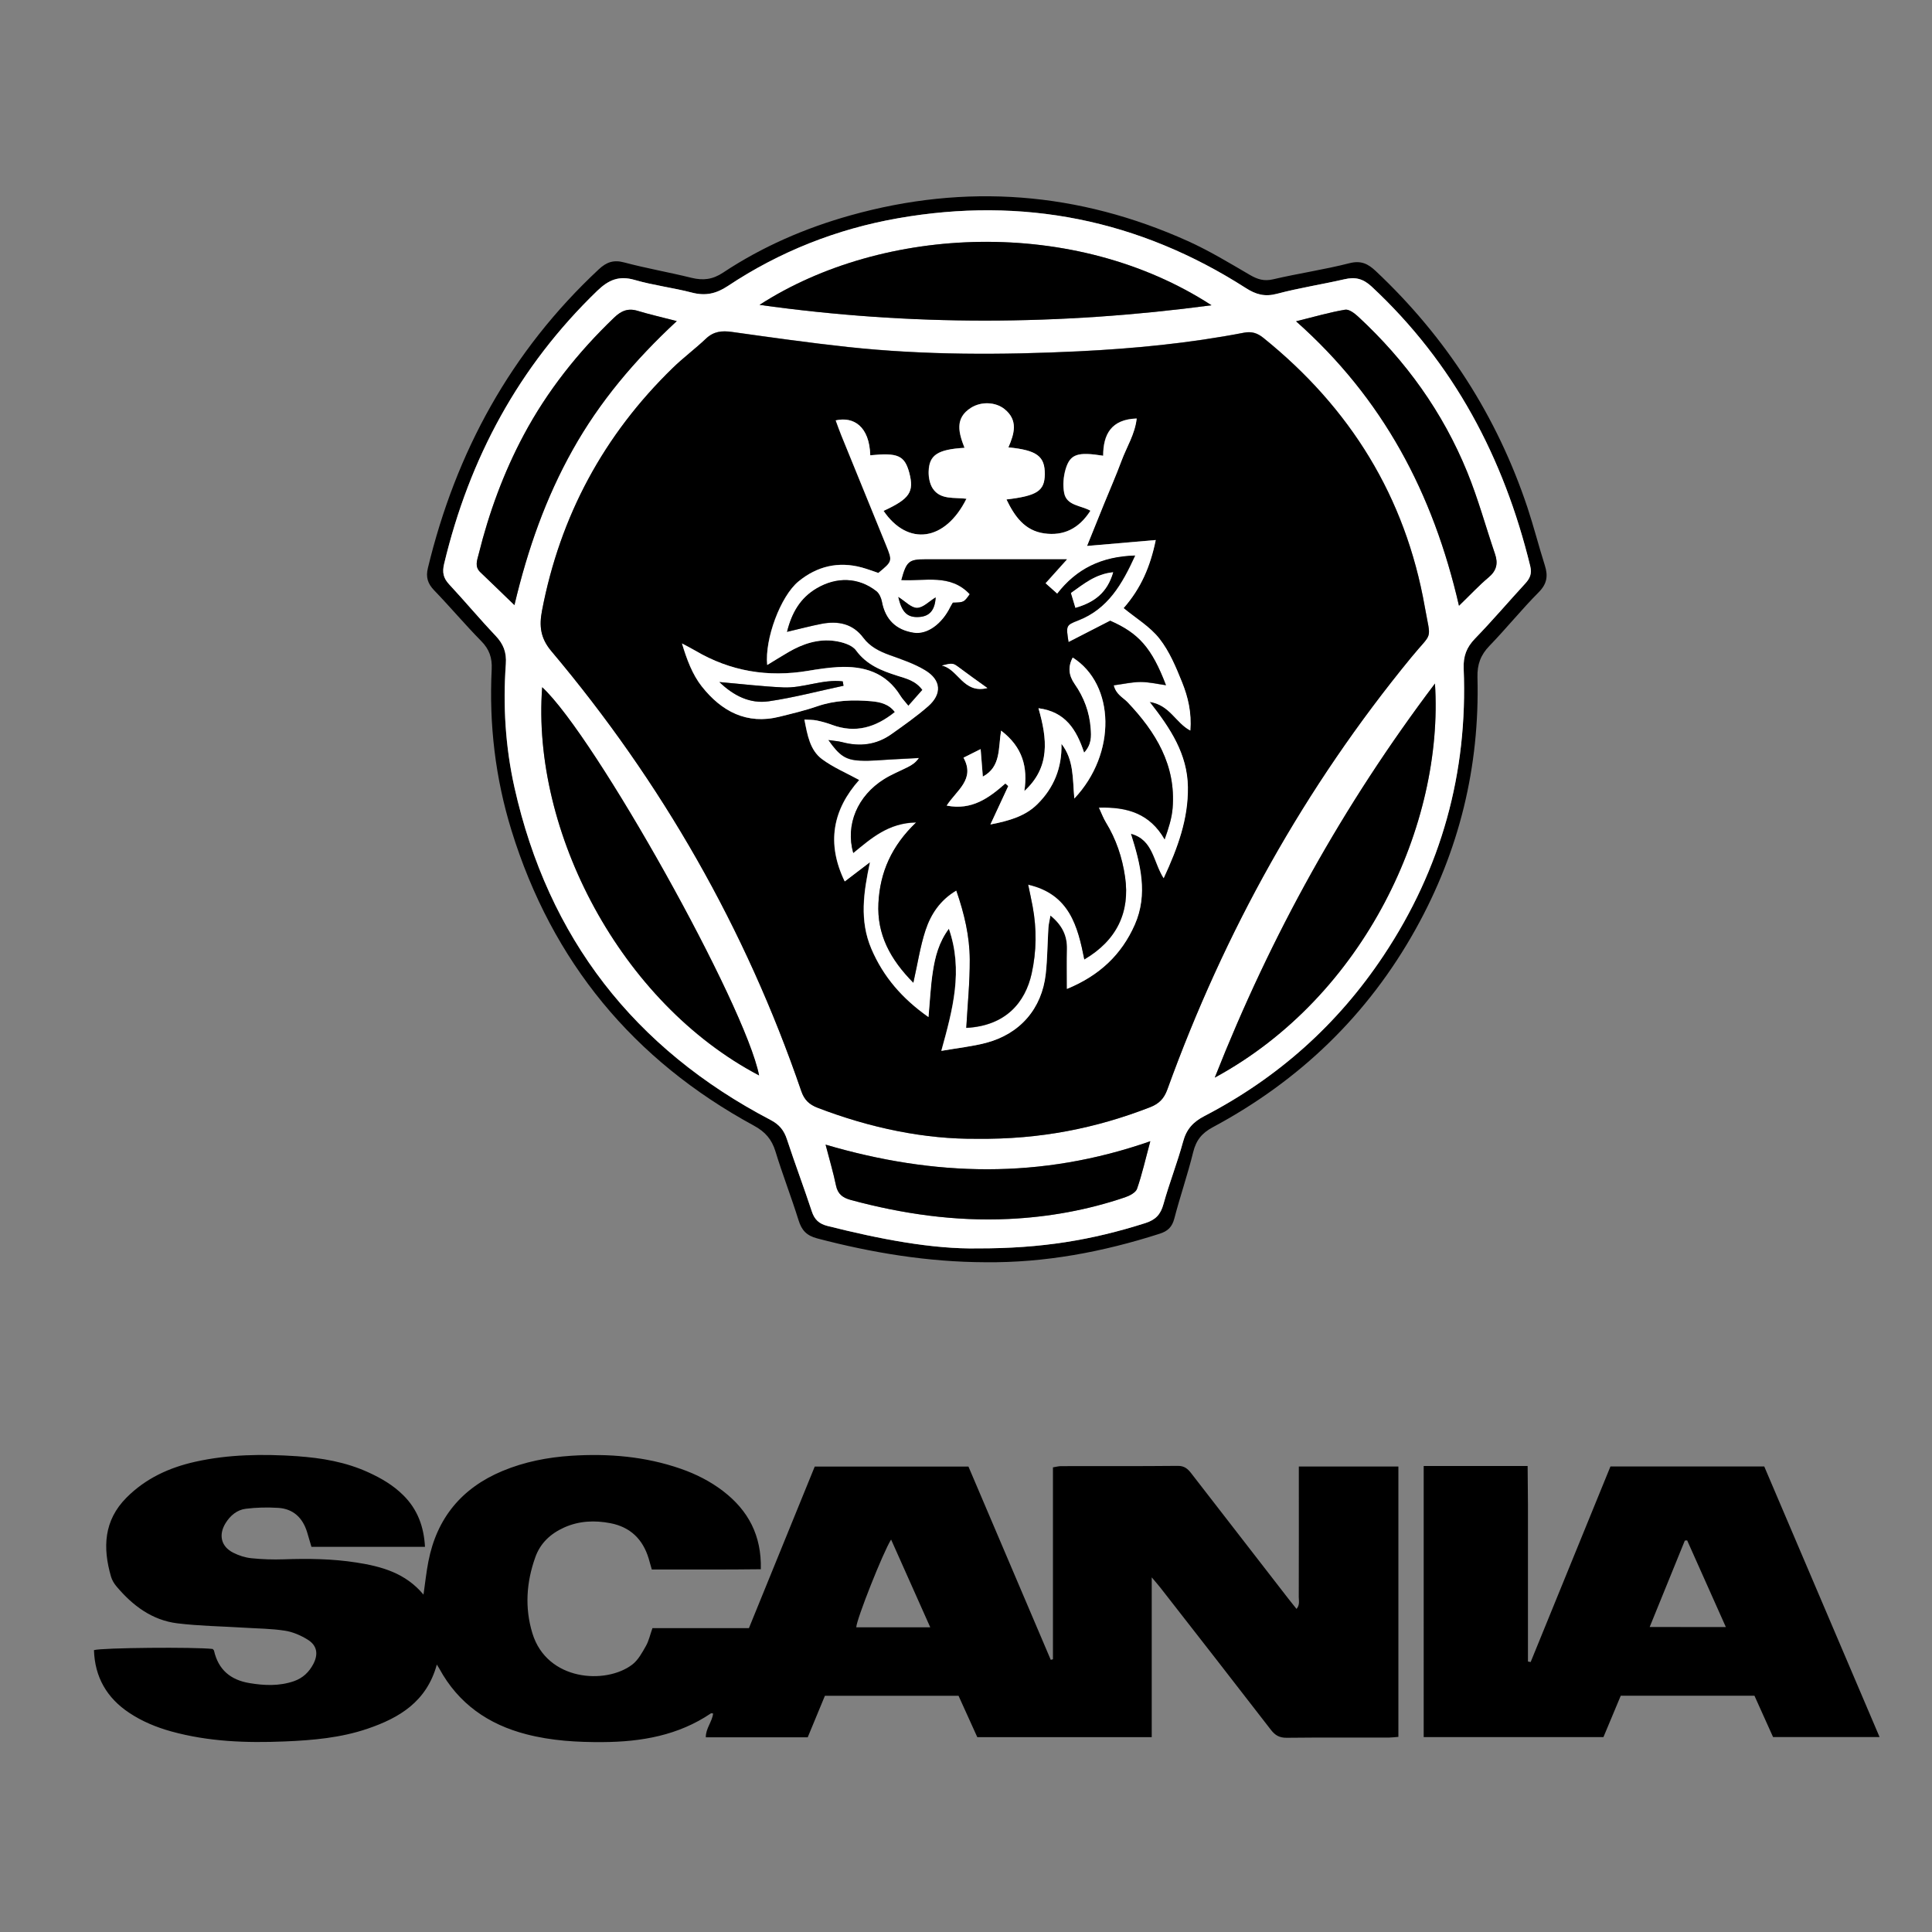 <?xml version="1.0" encoding="utf-8"?>
<!-- Generator: Adobe Illustrator 24.1.0, SVG Export Plug-In . SVG Version: 6.00 Build 0)  -->
<svg version="1.1" id="Camada_1" xmlns="http://www.w3.org/2000/svg" xmlns:xlink="http://www.w3.org/1999/xlink" x="0px" y="0px"
	 viewBox="0 0 300 300" style="enable-background:new 0 0 300 300;" xml:space="preserve">
<rect x="0" y="0" width="300" height="300" fill="#808080" stroke="none"/>
<style type="text/css">
	.st0{fill:#FFFFFF;}
</style>
<g>
	<path d="M65.99,240.19c-5.93,0-11.72,0-17.63,0c-0.22-0.76-0.44-1.53-0.68-2.3c-0.69-2.22-2.15-3.61-4.5-3.75
		c-1.66-0.1-3.36-0.07-5.01,0.14c-1.38,0.17-2.43,1.07-3.16,2.26c-1.1,1.81-0.68,3.61,1.2,4.56c0.86,0.44,1.85,0.76,2.81,0.86
		c1.67,0.17,3.36,0.23,5.04,0.17c3.78-0.13,7.55-0.09,11.3,0.5c3.9,0.61,7.6,1.62,10.4,4.98c0.27-1.87,0.44-3.52,0.76-5.15
		c1.31-6.74,5.18-11.41,11.51-14.05c3.41-1.42,6.99-2.12,10.67-2.36c5.79-0.37,11.5,0.1,17.01,2.02c2.36,0.82,4.6,1.95,6.6,3.49
		c3.88,2.99,5.96,6.87,5.83,12.11c-5.66,0.08-11.26,0.02-16.93,0.04c-0.18-0.63-0.33-1.18-0.49-1.72c-0.91-2.99-2.86-4.88-5.94-5.47
		c-2.44-0.47-4.87-0.37-7.18,0.67c-2.1,0.95-3.69,2.4-4.48,4.62c-1.39,3.89-1.66,7.84-0.45,11.81c2.27,7.42,11.4,7.98,15.5,4.86
		c0.92-0.7,1.54-1.86,2.13-2.9c0.45-0.79,0.64-1.73,1.01-2.76c4.92,0,9.9,0,14.98,0c3.43-8.42,6.82-16.74,10.22-25.09
		c7.98,0,15.86,0,23.87,0c4.26,10.01,8.52,20.01,12.78,30.01c0.11-0.03,0.23-0.06,0.34-0.09c0-9.9,0-19.8,0-29.8
		c0.5-0.08,0.88-0.19,1.26-0.19c6.04-0.01,12.09,0.02,18.13-0.04c1.04-0.01,1.57,0.48,2.12,1.2c5.01,6.48,10.03,12.96,15.05,19.43
		c0.39,0.5,0.79,0.99,1.26,1.58c0.54-0.62,0.35-1.27,0.35-1.85c0.02-6.1,0.01-12.21,0.01-18.31c0-0.62,0-1.25,0-1.95
		c5.26,0,10.29,0,15.46,0c0,13.97,0,27.89,0,41.98c-0.48,0.04-0.98,0.1-1.48,0.11c-5.29,0.01-10.58-0.03-15.87,0.03
		c-1.13,0.01-1.8-0.39-2.46-1.25c-5.68-7.36-11.4-14.69-17.12-22.02c-0.34-0.44-0.72-0.86-1.37-1.64c0,8.52,0,16.6,0,24.81
		c-9.13,0-18.05,0-27.09,0c-0.96-2.11-1.93-4.27-2.91-6.42c-6.95,0-13.8,0-20.75,0c-0.89,2.14-1.77,4.28-2.67,6.45
		c-5.28,0-10.49,0-15.82,0c-0.04-1.35,0.98-2.4,1.13-3.7c-0.15-0.01-0.27-0.06-0.34-0.02c-5.07,3.43-10.8,4.42-16.75,4.46
		c-4.01,0.03-8.01-0.2-11.93-1.22c-5.91-1.53-10.53-4.75-13.49-10.18c-0.08-0.15-0.18-0.29-0.39-0.64
		c-1.58,5.77-5.82,8.28-10.75,9.96c-4.16,1.42-8.51,1.8-12.87,1.98c-5.94,0.25-11.85,0.04-17.63-1.56
		c-2.31-0.64-4.51-1.55-6.51-2.88c-3.48-2.31-5.35-5.54-5.48-9.74c1.26-0.38,15.66-0.5,18.43-0.18c0.07,0.09,0.18,0.16,0.21,0.26
		c0.67,2.96,2.56,4.55,5.51,5.04c2.32,0.39,4.62,0.48,6.88-0.29c1.4-0.48,2.38-1.42,3.05-2.71c0.79-1.54,0.55-2.87-0.93-3.77
		c-1.06-0.65-2.3-1.19-3.52-1.37c-2.06-0.32-4.16-0.33-6.25-0.46c-3.47-0.22-6.97-0.26-10.42-0.68c-3.94-0.48-6.96-2.76-9.46-5.73
		c-0.37-0.43-0.69-0.97-0.85-1.51c-1.31-4.5-1.14-8.73,2.41-12.29c2.97-2.98,6.63-4.66,10.67-5.56c5.2-1.16,10.48-1.22,15.78-0.86
		c3.85,0.26,7.61,0.9,11.15,2.53c1.97,0.9,3.81,1.98,5.36,3.52C64.82,234.35,65.82,237.03,65.99,240.19z M144.45,252.69
		c-2.08-4.67-4.06-9.1-6.08-13.63c-1.25,1.97-5.38,12.41-5.41,13.63C136.68,252.69,140.39,252.69,144.45,252.69z"/>
	<path d="M221.07,227.64c5.36,0,10.62,0,16.14,0c0.02,2.02,0.04,4.02,0.05,6.03c0.01,2.03,0,4.07,0,6.1s0,4.07,0,6.1
		c0,2.03,0,4.07,0,6.1c0,2.01,0,4.02,0,6.03c0.14,0.03,0.28,0.06,0.42,0.08c4.12-10.11,8.24-20.22,12.39-30.37
		c7.94,0,15.83,0,23.88,0c5.94,13.93,11.89,27.89,17.91,42.02c-5.62,0-10.99,0-16.54,0c-0.94-2.1-1.91-4.25-2.89-6.42
		c-6.93,0-13.77,0-20.76,0c-0.9,2.14-1.81,4.32-2.69,6.43c-9.37,0-18.59,0-27.91,0C221.07,255.67,221.07,241.7,221.07,227.64z
		 M267.99,252.65c-2.07-4.64-4.04-9.05-6.01-13.46c-0.12,0.01-0.24,0.02-0.36,0.03c-1.8,4.42-3.59,8.84-5.46,13.42
		C260.16,252.65,263.9,252.65,267.99,252.65z"/>
</g>
<g>
	<path d="M153,196c-8.87-0.03-17.54-1.45-26.1-3.7c-1.67-0.44-2.42-1.27-2.9-2.82c-1.12-3.59-2.49-7.1-3.59-10.7
		c-0.58-1.88-1.58-3.03-3.36-4c-18.71-10.17-31.32-25.43-37.62-45.81c-2.52-8.15-3.5-16.51-3.08-25.02c0.09-1.79-0.36-3.12-1.62-4.4
		c-2.51-2.55-4.82-5.3-7.31-7.88c-1-1.04-1.32-2.04-0.98-3.45c4.35-18.05,12.9-33.68,26.55-46.41c1.19-1.11,2.29-1.5,3.93-1.06
		c3.45,0.92,6.99,1.53,10.46,2.39c1.8,0.44,3.27,0.27,4.89-0.8c6.09-4.04,12.74-6.92,19.76-8.89c17.94-5.03,35.44-3.66,52.41,3.98
		c3.33,1.5,6.49,3.42,9.66,5.27c1.18,0.68,2.19,1,3.59,0.67c3.93-0.92,7.94-1.5,11.85-2.5c1.81-0.46,2.89,0.09,4.11,1.24
		c10.92,10.28,18.8,22.5,23.54,36.72c0.98,2.96,1.75,5.99,2.69,8.96c0.52,1.63,0.35,2.87-0.96,4.18c-2.65,2.67-5.02,5.61-7.64,8.32
		c-1.37,1.42-1.91,2.87-1.86,4.89c0.36,13.89-2.83,26.95-9.6,39.1c-7.44,13.36-18.04,23.54-31.49,30.75
		c-1.69,0.9-2.59,2.01-3.05,3.86c-0.85,3.47-2.03,6.86-2.93,10.32c-0.35,1.32-1,1.96-2.3,2.37C171.25,194.4,162.27,196.1,153,196z
		 M151.83,193.85c9.9,0.01,17.69-1.28,26.01-3.93c1.59-0.5,2.37-1.33,2.81-2.93c0.9-3.27,2.16-6.44,3.05-9.71
		c0.52-1.94,1.55-3.06,3.33-3.99c11.39-5.91,20.69-14.21,27.8-24.91c8.98-13.5,13.1-28.39,12.44-44.57
		c-0.08-1.91,0.43-3.28,1.75-4.64c2.68-2.77,5.18-5.71,7.8-8.55c0.73-0.8,1.07-1.53,0.79-2.7c-4.1-16.82-11.86-31.52-24.64-43.43
		c-1.31-1.22-2.53-1.52-4.2-1.13c-3.48,0.81-7.03,1.35-10.49,2.26c-1.89,0.5-3.26,0.11-4.85-0.9
		c-16.58-10.62-34.63-14.23-53.99-10.83c-9.48,1.67-18.36,5.16-26.41,10.51c-1.85,1.23-3.51,1.58-5.62,1.03
		c-2.93-0.76-5.96-1.12-8.86-1.96c-2.43-0.71-4.04-0.03-5.81,1.68c-12.18,11.76-19.86,26-23.78,42.39c-0.32,1.33-0.13,2.22,0.78,3.2
		c2.44,2.62,4.74,5.37,7.2,7.97c1.22,1.29,1.74,2.58,1.6,4.4c-0.46,6.44-0.08,12.85,1.34,19.17c5.24,23.38,18.59,40.55,39.78,51.63
		c1.35,0.71,2.07,1.6,2.53,3c1.23,3.75,2.63,7.44,3.86,11.19c0.42,1.27,1.13,1.94,2.42,2.26
		C136.61,192.41,144.79,193.98,151.83,193.85z"/>
	<path class="st0" d="M151.83,193.85c-7.04,0.13-15.22-1.44-23.35-3.49c-1.29-0.33-2.01-0.99-2.42-2.26
		c-1.24-3.75-2.63-7.44-3.86-11.19c-0.46-1.4-1.18-2.29-2.53-3c-21.2-11.08-34.54-28.25-39.78-51.63
		c-1.41-6.31-1.8-12.73-1.34-19.17c0.13-1.82-0.38-3.12-1.6-4.4c-2.47-2.6-4.76-5.35-7.2-7.97c-0.91-0.98-1.1-1.86-0.78-3.2
		c3.92-16.39,11.59-30.63,23.78-42.39c1.77-1.7,3.38-2.38,5.81-1.68c2.9,0.84,5.94,1.2,8.86,1.96c2.11,0.55,3.76,0.2,5.62-1.03
		c8.05-5.35,16.93-8.85,26.41-10.51c19.36-3.4,37.41,0.21,53.99,10.83c1.58,1.02,2.96,1.4,4.85,0.9c3.45-0.92,7-1.46,10.49-2.26
		c1.67-0.39,2.88-0.09,4.2,1.13c12.78,11.9,20.54,26.61,24.64,43.43c0.28,1.17-0.05,1.9-0.79,2.7c-2.61,2.84-5.11,5.78-7.8,8.55
		c-1.31,1.36-1.82,2.73-1.75,4.64c0.66,16.19-3.46,31.07-12.44,44.57c-7.11,10.7-16.41,18.99-27.8,24.91
		c-1.78,0.92-2.81,2.05-3.33,3.99c-0.89,3.27-2.14,6.44-3.05,9.71c-0.44,1.6-1.22,2.42-2.81,2.93
		C169.52,192.57,161.73,193.87,151.83,193.85z M151.75,176.83c9.78,0.11,18.44-1.64,26.83-4.91c1.4-0.55,2.18-1.33,2.7-2.78
		c8.85-24.47,21.32-46.91,37.85-67.06c3.41-4.15,3.08-2.43,2.12-7.85c-3.02-17.11-11.59-30.92-25.07-41.78
		c-0.95-0.76-1.83-1.02-3.02-0.8c-8.49,1.64-17.08,2.47-25.7,2.89c-11.94,0.58-23.88,0.61-35.78-0.67
		c-6.02-0.65-12.02-1.5-18.01-2.34c-1.55-0.22-2.84-0.1-4.04,1.04c-1.66,1.58-3.52,2.96-5.16,4.55
		c-10.72,10.43-17.49,22.99-20.3,37.69c-0.44,2.32-0.28,4.23,1.45,6.28c17.16,20.36,30.17,43.11,38.81,68.32
		c0.46,1.35,1.23,2.09,2.54,2.59C135.19,175.18,143.67,176.92,151.75,176.83z M188.12,47.4c-21.21-13.75-50.96-12.47-70.18-0.06
		C141.43,50.62,164.46,50.55,188.12,47.4z M117.87,166.99c-2.14-10.95-25.49-52.74-33.68-60.28
		C82.51,129.05,96.31,155.67,117.87,166.99z M188.63,167.33c23.37-12.69,35.59-39.44,34.19-61.19
		C208.57,125.02,197.38,145.14,188.63,167.33z M226.55,94.06c1.83-1.77,3.12-3.17,4.58-4.39c1.24-1.04,1.52-2.15,1.02-3.63
		c-1.44-4.25-2.62-8.6-4.32-12.74c-3.8-9.3-9.55-17.3-16.92-24.12c-0.56-0.52-1.43-1.2-2.04-1.09c-2.39,0.4-4.73,1.09-7.62,1.8
		C214.75,61.87,222.52,76.54,226.55,94.06z M79.88,93.96c2.08-8.77,4.89-16.69,9.04-24.1c4.17-7.46,9.62-13.91,16.17-20
		c-2.38-0.61-4.24-1.03-6.07-1.59c-1.51-0.46-2.56,0-3.67,1.06c-5.6,5.38-10.38,11.38-14.04,18.24c-3.12,5.86-5.39,12.04-6.98,18.47
		c-0.24,0.96-0.67,1.94,0.26,2.82C76.24,90.42,77.86,92.01,79.88,93.96z M178.62,177.21c-17,5.94-33.56,5.49-50.43,0.53
		c0.63,2.44,1.2,4.37,1.61,6.32c0.28,1.37,1.05,1.93,2.34,2.28c8.02,2.16,16.17,3.33,24.48,2.94c6.16-0.29,12.2-1.38,18.06-3.36
		c0.71-0.24,1.67-0.73,1.87-1.32C177.33,182.39,177.84,180.09,178.62,177.21z"/>
	<path d="M151.75,176.83c-8.08,0.09-16.56-1.65-24.79-4.81c-1.31-0.5-2.08-1.24-2.54-2.59c-8.64-25.21-21.66-47.96-38.81-68.32
		c-1.73-2.05-1.89-3.96-1.45-6.28c2.81-14.7,9.58-27.26,20.3-37.69c1.64-1.6,3.5-2.97,5.16-4.55c1.2-1.14,2.49-1.26,4.04-1.04
		c6,0.84,11.99,1.69,18.01,2.34c11.9,1.28,23.84,1.24,35.78,0.67c8.62-0.42,17.21-1.25,25.7-2.89c1.18-0.23,2.07,0.03,3.02,0.8
		c13.48,10.86,22.06,24.67,25.07,41.78c0.96,5.42,1.28,3.7-2.12,7.85c-16.53,20.15-29,42.59-37.85,67.06
		c-0.52,1.45-1.3,2.23-2.7,2.78C170.19,175.19,161.52,176.94,151.75,176.83z M137.2,79.33c4.07-1.88,4.78-2.94,3.97-5.93
		c-0.73-2.68-1.76-3.14-6.06-2.71c-0.13-4.49-2.58-6.05-5.36-5.42c0.29,0.78,0.55,1.55,0.86,2.3c2.31,5.7,4.64,11.38,6.96,17.08
		c1.01,2.49,1,2.49-1.2,4.31c-0.84-0.28-1.7-0.61-2.58-0.85c-3.64-0.99-6.94-0.19-9.81,2.16c-2.81,2.3-5.27,8.98-4.87,12.98
		c1.14-0.69,2.22-1.38,3.32-2.01c2.19-1.27,4.57-2.06,7.1-1.73c1.19,0.16,2.74,0.6,3.37,1.47c1.66,2.27,3.95,3.16,6.42,3.94
		c1.36,0.43,2.82,0.75,3.89,2.2c-0.72,0.81-1.39,1.58-2.18,2.47c-0.56-0.7-0.95-1.09-1.23-1.55c-2.25-3.65-5.72-4.68-9.71-4.46
		c-1.55,0.08-3.11,0.32-4.64,0.58c-6.21,1.04-12.05,0.08-17.5-3.13c-0.68-0.4-1.38-0.75-2.07-1.12c0.74,2.46,1.6,4.82,3.09,6.69
		c3.03,3.83,6.95,5.97,12.06,4.68c1.96-0.49,3.93-0.95,5.83-1.61c2.76-0.95,5.59-1.05,8.43-0.79c1.34,0.12,2.7,0.42,3.64,1.68
		c-2.97,2.39-6.12,3.34-9.75,1.99c-0.77-0.29-1.57-0.51-2.38-0.68c-0.57-0.12-1.17-0.09-1.91-0.14c0.47,2.45,0.87,4.74,2.72,6.13
		c1.74,1.3,3.81,2.17,5.79,3.25c-4.09,4.59-5.14,9.8-2.25,15.75c1.33-1.01,2.63-2,3.92-2.99c-0.99,4.66-1.66,9.05,0.22,13.46
		c1.85,4.33,4.78,7.72,8.86,10.59c0.24-2.55,0.33-4.83,0.68-7.07c0.36-2.27,0.92-4.53,2.49-6.65c2.25,6.48,0.62,12.5-1.17,18.97
		c2.65-0.46,4.83-0.69,6.93-1.24c5.29-1.39,8.68-5.31,9.28-10.71c0.26-2.37,0.26-4.76,0.41-7.14c0.04-0.56,0.18-1.12,0.32-1.93
		c1.86,1.53,2.62,3.17,2.57,5.23c-0.04,1.97-0.01,3.93-0.01,6.17c5.06-2.07,8.49-5.33,10.53-9.97c2.08-4.72,0.89-9.42-0.6-14.13
		c3.5,0.94,3.46,4.35,5.09,6.91c2.22-4.79,3.82-9.22,3.76-14.14c-0.06-5.12-2.7-9.12-5.94-13.24c3.15,0.48,4.05,3.26,6.32,4.45
		c0.22-2.78-0.36-5.21-1.28-7.49c-0.95-2.36-1.97-4.81-3.52-6.78c-1.46-1.87-3.65-3.16-5.56-4.74c2.69-3.07,4.14-6.43,4.99-10.57
		c-3.71,0.32-7.05,0.61-10.67,0.92c0.9-2.23,1.78-4.4,2.66-6.58c0.9-2.21,1.86-4.39,2.69-6.63c0.8-2.16,2.1-4.17,2.36-6.58
		c-3.94,0.13-5.2,2.46-5.2,5.78c-3.95-0.63-5.11-0.28-5.82,2.05c-0.36,1.18-0.47,2.56-0.23,3.76c0.39,1.97,2.62,1.89,4.07,2.73
		c-1.79,2.8-4.18,3.94-7.17,3.52c-3.05-0.43-4.61-2.65-5.87-5.27c4.78-0.57,5.93-1.33,5.95-3.91c0.03-2.8-1.21-3.74-5.65-4.18
		c0.91-2.1,1.56-4.21-0.61-5.95c-1.38-1.11-3.6-1.2-5.19-0.2c-2.59,1.63-1.9,3.94-1.01,6.22c-4.19,0.26-5.51,1.12-5.57,3.72
		c-0.02,0.87,0.18,1.89,0.64,2.6c1.2,1.8,3.35,1.35,5.23,1.59C146.75,84.1,140.96,84.84,137.2,79.33z"/>
	<path d="M188.12,47.4c-23.66,3.15-46.69,3.23-70.18-0.06C137.16,34.93,166.91,33.64,188.12,47.4z"/>
	<path d="M117.87,166.99c-21.56-11.32-35.36-37.95-33.68-60.28C92.38,114.26,115.73,156.05,117.87,166.99z"/>
	<path d="M188.63,167.33c8.75-22.19,19.94-42.32,34.19-61.19C224.22,127.9,212,154.65,188.63,167.33z"/>
	<path d="M226.55,94.06c-4.03-17.52-11.8-32.19-25.3-44.17c2.89-0.71,5.23-1.4,7.62-1.8c0.61-0.1,1.48,0.57,2.04,1.09
		c7.37,6.82,13.13,14.82,16.92,24.12c1.69,4.14,2.87,8.49,4.32,12.74c0.5,1.47,0.23,2.59-1.02,3.63
		C229.67,90.89,228.37,92.3,226.55,94.06z"/>
	<path d="M79.88,93.96c-2.01-1.94-3.64-3.53-5.29-5.1c-0.93-0.88-0.5-1.86-0.26-2.82c1.6-6.43,3.86-12.62,6.98-18.47
		c3.66-6.86,8.43-12.86,14.04-18.24c1.11-1.07,2.17-1.52,3.67-1.06c1.82,0.55,3.69,0.97,6.07,1.59c-6.56,6.09-12,12.54-16.17,20
		C84.77,77.27,81.96,85.18,79.88,93.96z"/>
	<path d="M178.62,177.21c-0.78,2.88-1.29,5.18-2.06,7.39c-0.21,0.59-1.16,1.08-1.87,1.32c-5.85,1.99-11.89,3.07-18.06,3.36
		c-8.32,0.39-16.46-0.78-24.48-2.94c-1.29-0.35-2.06-0.91-2.34-2.28c-0.4-1.96-0.98-3.88-1.61-6.32
		C145.06,182.7,161.62,183.15,178.62,177.21z"/>
	<path class="st0" d="M137.2,79.33c3.76,5.51,9.56,4.76,12.88-1.88c-1.88-0.25-4.03,0.21-5.23-1.59c-0.47-0.71-0.66-1.73-0.64-2.6
		c0.06-2.6,1.38-3.47,5.57-3.72c-0.89-2.28-1.58-4.59,1.01-6.22c1.58-1,3.8-0.91,5.19,0.2c2.17,1.74,1.52,3.85,0.61,5.95
		c4.44,0.44,5.68,1.38,5.65,4.18c-0.03,2.57-1.17,3.34-5.95,3.91c1.26,2.61,2.82,4.84,5.87,5.27c2.99,0.42,5.38-0.72,7.17-3.52
		c-1.45-0.84-3.67-0.76-4.07-2.73c-0.24-1.2-0.12-2.58,0.23-3.76c0.71-2.33,1.87-2.67,5.82-2.05c0-3.32,1.26-5.65,5.2-5.78
		c-0.26,2.41-1.56,4.42-2.36,6.58c-0.83,2.24-1.79,4.42-2.69,6.63c-0.88,2.17-1.76,4.35-2.66,6.58c3.62-0.31,6.96-0.6,10.67-0.92
		c-0.85,4.14-2.3,7.5-4.99,10.57c1.91,1.58,4.1,2.88,5.56,4.74c1.55,1.97,2.57,4.42,3.52,6.78c0.92,2.28,1.5,4.71,1.28,7.49
		c-2.27-1.18-3.17-3.97-6.32-4.45c3.24,4.12,5.87,8.12,5.94,13.24c0.06,4.92-1.54,9.35-3.76,14.14c-1.63-2.56-1.59-5.97-5.09-6.91
		c1.49,4.71,2.69,9.41,0.6,14.13c-2.05,4.64-5.48,7.9-10.53,9.97c0-2.24-0.04-4.21,0.01-6.17c0.05-2.06-0.71-3.71-2.57-5.23
		c-0.14,0.81-0.29,1.36-0.32,1.93c-0.15,2.38-0.15,4.78-0.41,7.14c-0.6,5.4-3.99,9.32-9.28,10.71c-2.1,0.55-4.28,0.78-6.93,1.24
		c1.79-6.47,3.42-12.49,1.17-18.97c-1.58,2.12-2.14,4.38-2.49,6.65c-0.35,2.24-0.45,4.53-0.68,7.07c-4.08-2.87-7.01-6.26-8.86-10.59
		c-1.88-4.41-1.21-8.79-0.22-13.46c-1.3,0.99-2.59,1.98-3.92,2.99c-2.88-5.95-1.84-11.16,2.25-15.75c-1.98-1.09-4.04-1.95-5.79-3.25
		c-1.85-1.39-2.25-3.68-2.72-6.13c0.75,0.05,1.34,0.02,1.91,0.14c0.81,0.17,1.61,0.39,2.38,0.68c3.63,1.35,6.78,0.4,9.75-1.99
		c-0.94-1.26-2.3-1.56-3.64-1.68c-2.85-0.25-5.67-0.16-8.43,0.79c-1.9,0.66-3.87,1.12-5.83,1.61c-5.11,1.28-9.03-0.85-12.06-4.68
		c-1.48-1.87-2.35-4.23-3.09-6.69c0.69,0.37,1.4,0.73,2.07,1.12c5.45,3.21,11.29,4.17,17.5,3.13c1.54-0.26,3.09-0.49,4.64-0.58
		c4-0.22,7.46,0.81,9.71,4.46c0.28,0.46,0.67,0.85,1.23,1.55c0.78-0.89,1.46-1.66,2.18-2.47c-1.07-1.45-2.53-1.76-3.89-2.2
		c-2.47-0.79-4.76-1.68-6.42-3.94c-0.63-0.87-2.18-1.31-3.37-1.47c-2.53-0.34-4.9,0.45-7.1,1.73c-1.1,0.64-2.18,1.32-3.32,2.01
		c-0.4-4,2.06-10.68,4.87-12.98c2.87-2.35,6.17-3.14,9.81-2.16c0.88,0.24,1.74,0.57,2.58,0.85c2.2-1.81,2.21-1.82,1.2-4.31
		c-2.31-5.7-4.64-11.39-6.96-17.08c-0.31-0.75-0.57-1.53-0.86-2.3c2.78-0.63,5.23,0.93,5.36,5.42c4.3-0.43,5.33,0.03,6.06,2.71
		C141.97,76.39,141.27,77.45,137.2,79.33z M122.21,98.11c1.94-0.45,3.68-0.92,5.46-1.24c2.51-0.46,4.76-0.01,6.4,2.18
		c1.03,1.38,2.47,2.11,4.06,2.68c1.89,0.68,3.84,1.33,5.54,2.36c2.52,1.52,2.66,3.72,0.45,5.64c-1.79,1.56-3.76,2.94-5.7,4.32
		c-2.32,1.64-4.89,1.95-7.62,1.22c-0.62-0.17-1.27-0.2-2.15-0.33c1.66,2.38,2.63,3.08,4.89,3.19c1.73,0.09,3.48-0.12,5.22-0.2
		c1.32-0.06,2.64-0.14,3.95-0.21c-0.52,0.77-1.12,1.12-1.74,1.44c-1.23,0.63-2.52,1.14-3.68,1.86c-4.11,2.57-6.04,7.04-4.79,11.45
		c2.78-2.27,5.45-4.67,9.77-4.74c-3.82,3.64-5.62,7.75-5.86,12.52c-0.25,4.89,1.83,8.74,5.42,12.37c0.68-3.01,1.06-5.65,1.89-8.15
		c0.82-2.48,2.25-4.68,4.78-6.17c1.26,3.63,2.07,7.12,2.09,10.7c0.02,3.54-0.34,7.08-0.54,10.63c6.15-0.32,9.16-3.98,10.15-8.43
		c0.77-3.46,0.8-6.92,0.16-10.39c-0.19-1.06-0.43-2.1-0.7-3.42c6.42,1.47,7.7,6.45,8.72,11.61c5.04-2.96,7.11-7.35,6.33-12.79
		c-0.44-3.05-1.4-5.88-3-8.5c-0.4-0.66-0.67-1.4-1.08-2.28c4.42-0.14,7.93,0.92,10.22,4.93c0.61-1.71,1.11-3.27,1.24-4.85
		c0.54-6.67-2.62-11.81-6.99-16.42c-0.71-0.75-1.8-1.19-2.16-2.65c1.5-0.2,2.85-0.51,4.19-0.52c1.28,0,2.57,0.31,3.93,0.5
		c-2.2-5.77-4.21-8.06-8.66-10.01c-2.19,1.12-4.28,2.2-6.47,3.32c-0.39-2.54-0.43-2.62,1.46-3.35c4.64-1.8,6.83-5.61,8.88-10.09
		c-5.24,0.15-9.11,2.07-12.1,5.93c-0.75-0.66-1.26-1.12-1.83-1.63c1.08-1.2,2.02-2.25,3.34-3.72c-1.16,0-1.76,0-2.37,0
		c-6.52,0-13.05-0.01-19.57,0c-2.62,0-2.97,0.32-3.77,3.22c3.65,0.21,7.61-1.03,10.62,2.2c-0.91,1.26-0.91,1.26-2.62,1.31
		c-0.12,0.21-0.27,0.44-0.39,0.68c-1.29,2.63-3.57,4.33-5.69,4c-2.74-0.43-4.42-2.04-4.94-4.83c-0.11-0.58-0.41-1.27-0.85-1.62
		c-2.77-2.19-6.19-2.28-9.29-0.44C124.27,92.86,122.95,95.14,122.21,98.11z M111.71,105.91c2.2,2.12,4.75,3.42,7.68,2.99
		c3.9-0.57,7.73-1.59,11.59-2.41c-0.04-0.23-0.08-0.45-0.12-0.68c-3.13-0.38-6.13,1.08-9.22,0.94
		C118.4,106.6,115.16,106.21,111.71,105.91z M139.49,92.7c0.54,2.41,1.42,3.21,3.18,3.11c1.66-0.09,2.5-1.03,2.62-3.05
		c-1.01,0.61-1.94,1.62-2.89,1.63C141.5,94.4,140.58,93.38,139.49,92.7z"/>
	<path d="M122.21,98.11c0.74-2.97,2.06-5.25,4.59-6.75c3.1-1.83,6.51-1.74,9.29,0.44c0.44,0.35,0.74,1.04,0.85,1.62
		c0.52,2.79,2.2,4.41,4.94,4.83c2.11,0.33,4.4-1.37,5.69-4c0.12-0.24,0.27-0.47,0.39-0.68c1.71-0.04,1.71-0.04,2.62-1.31
		c-3.02-3.23-6.98-1.99-10.62-2.2c0.8-2.9,1.15-3.22,3.77-3.22c6.52-0.01,13.05,0,19.57,0c0.61,0,1.21,0,2.37,0
		c-1.32,1.47-2.26,2.52-3.34,3.72c0.57,0.51,1.09,0.97,1.83,1.63c2.99-3.86,6.86-5.78,12.1-5.93c-2.05,4.48-4.24,8.3-8.88,10.09
		c-1.89,0.73-1.85,0.82-1.46,3.35c2.19-1.12,4.29-2.2,6.47-3.32c4.45,1.95,6.46,4.24,8.66,10.01c-1.36-0.19-2.65-0.5-3.93-0.5
		c-1.35,0-2.69,0.32-4.19,0.52c0.36,1.46,1.45,1.9,2.16,2.65c4.37,4.61,7.53,9.75,6.99,16.42c-0.13,1.59-0.63,3.14-1.24,4.85
		c-2.29-4.01-5.8-5.06-10.22-4.93c0.41,0.88,0.68,1.63,1.08,2.28c1.61,2.62,2.56,5.45,3,8.5c0.79,5.44-1.28,9.83-6.33,12.79
		c-1.02-5.15-2.3-10.14-8.72-11.61c0.27,1.32,0.51,2.37,0.7,3.42c0.64,3.47,0.6,6.93-0.16,10.39c-0.99,4.45-4,8.11-10.15,8.43
		c0.2-3.55,0.56-7.09,0.54-10.63c-0.02-3.58-0.83-7.08-2.09-10.7c-2.53,1.49-3.96,3.69-4.78,6.17c-0.82,2.5-1.21,5.13-1.89,8.15
		c-3.59-3.64-5.67-7.49-5.42-12.37c0.24-4.77,2.04-8.88,5.86-12.52c-4.32,0.07-6.99,2.46-9.77,4.74c-1.25-4.41,0.68-8.88,4.79-11.45
		c1.16-0.73,2.45-1.24,3.68-1.86c0.62-0.32,1.22-0.67,1.74-1.44c-1.32,0.07-2.63,0.15-3.95,0.21c-1.74,0.08-3.49,0.29-5.22,0.2
		c-2.26-0.11-3.22-0.82-4.89-3.19c0.88,0.13,1.53,0.17,2.15,0.33c2.73,0.73,5.3,0.42,7.62-1.22c1.95-1.38,3.91-2.76,5.7-4.32
		c2.21-1.93,2.07-4.12-0.45-5.64c-1.7-1.03-3.65-1.68-5.54-2.36c-1.59-0.58-3.03-1.3-4.06-2.68c-1.63-2.19-3.89-2.63-6.4-2.18
		C125.89,97.19,124.15,97.66,122.21,98.11z M155.45,113.45c-0.46,2.75,0,5.62-2.83,7.15c-0.11-1.43-0.21-2.67-0.34-4.27
		c-1.03,0.52-1.71,0.86-2.66,1.33c1.86,3.37-1.08,5.04-2.61,7.44c3.92,0.77,6.56-1.2,9.11-3.43c0.15,0.13,0.3,0.27,0.45,0.4
		c-0.88,1.89-1.76,3.79-2.77,5.96c2.93-0.58,5.4-1.28,7.29-3.15c2.55-2.53,3.83-5.65,3.74-9.37c1.96,2.49,1.72,5.45,2,8.49
		c6.59-6.97,6.34-17.7-0.25-21.89c-0.77,1.44-0.63,2.77,0.3,4.11c1.45,2.07,2.31,4.38,2.49,6.91c0.09,1.22,0.16,2.47-1.02,3.75
		c-1.19-3.59-2.9-6.35-7.09-6.9c1.36,4.73,1.88,9.14-2.19,12.86C159.6,119.16,158.84,116.04,155.45,113.45z M166.3,92.08
		c0.23,0.77,0.45,1.5,0.69,2.3c2.95-0.84,4.95-2.35,5.86-5.52C170.1,89.14,168.32,90.66,166.3,92.08z M153.32,106.84
		c-1.66-1.2-2.98-2.13-4.27-3.09c-1.1-0.82-1.08-0.84-2.8-0.4C148.8,103.9,149.57,107.78,153.32,106.84z"/>
	<path d="M111.71,105.91c3.45,0.3,6.69,0.69,9.93,0.83c3.09,0.14,6.1-1.32,9.22-0.94c0.04,0.23,0.08,0.45,0.12,0.68
		c-3.86,0.82-7.7,1.84-11.59,2.41C116.46,109.32,113.91,108.03,111.71,105.91z"/>
	<path d="M139.49,92.7c1.08,0.67,2,1.7,2.91,1.69c0.95-0.01,1.88-1.02,2.89-1.63c-0.12,2.02-0.96,2.96-2.62,3.05
		C140.92,95.91,140.03,95.11,139.49,92.7z"/>
	<path class="st0" d="M155.45,113.45c3.39,2.59,4.15,5.71,3.61,9.38c4.07-3.72,3.55-8.13,2.19-12.86c4.19,0.55,5.9,3.31,7.09,6.9
		c1.18-1.28,1.11-2.53,1.02-3.75c-0.18-2.53-1.04-4.84-2.49-6.91c-0.93-1.33-1.07-2.66-0.3-4.11c6.59,4.19,6.84,14.92,0.25,21.89
		c-0.28-3.05-0.04-6-2-8.49c0.1,3.72-1.18,6.84-3.74,9.37c-1.89,1.87-4.35,2.58-7.29,3.15c1.01-2.17,1.89-4.07,2.77-5.96
		c-0.15-0.13-0.3-0.27-0.45-0.4c-2.55,2.24-5.19,4.2-9.11,3.43c1.54-2.39,4.47-4.07,2.61-7.44c0.95-0.48,1.63-0.82,2.66-1.33
		c0.13,1.6,0.23,2.84,0.34,4.27C155.45,119.07,154.99,116.2,155.45,113.45z"/>
	<path class="st0" d="M166.3,92.08c2.01-1.42,3.8-2.94,6.55-3.22c-0.91,3.17-2.92,4.68-5.86,5.52
		C166.75,93.58,166.54,92.85,166.3,92.08z"/>
	<path class="st0" d="M153.32,106.84c-3.75,0.94-4.52-2.95-7.06-3.49c1.71-0.43,1.7-0.42,2.8,0.4
		C150.34,104.72,151.65,105.64,153.32,106.84z"/>
</g>
</svg>
